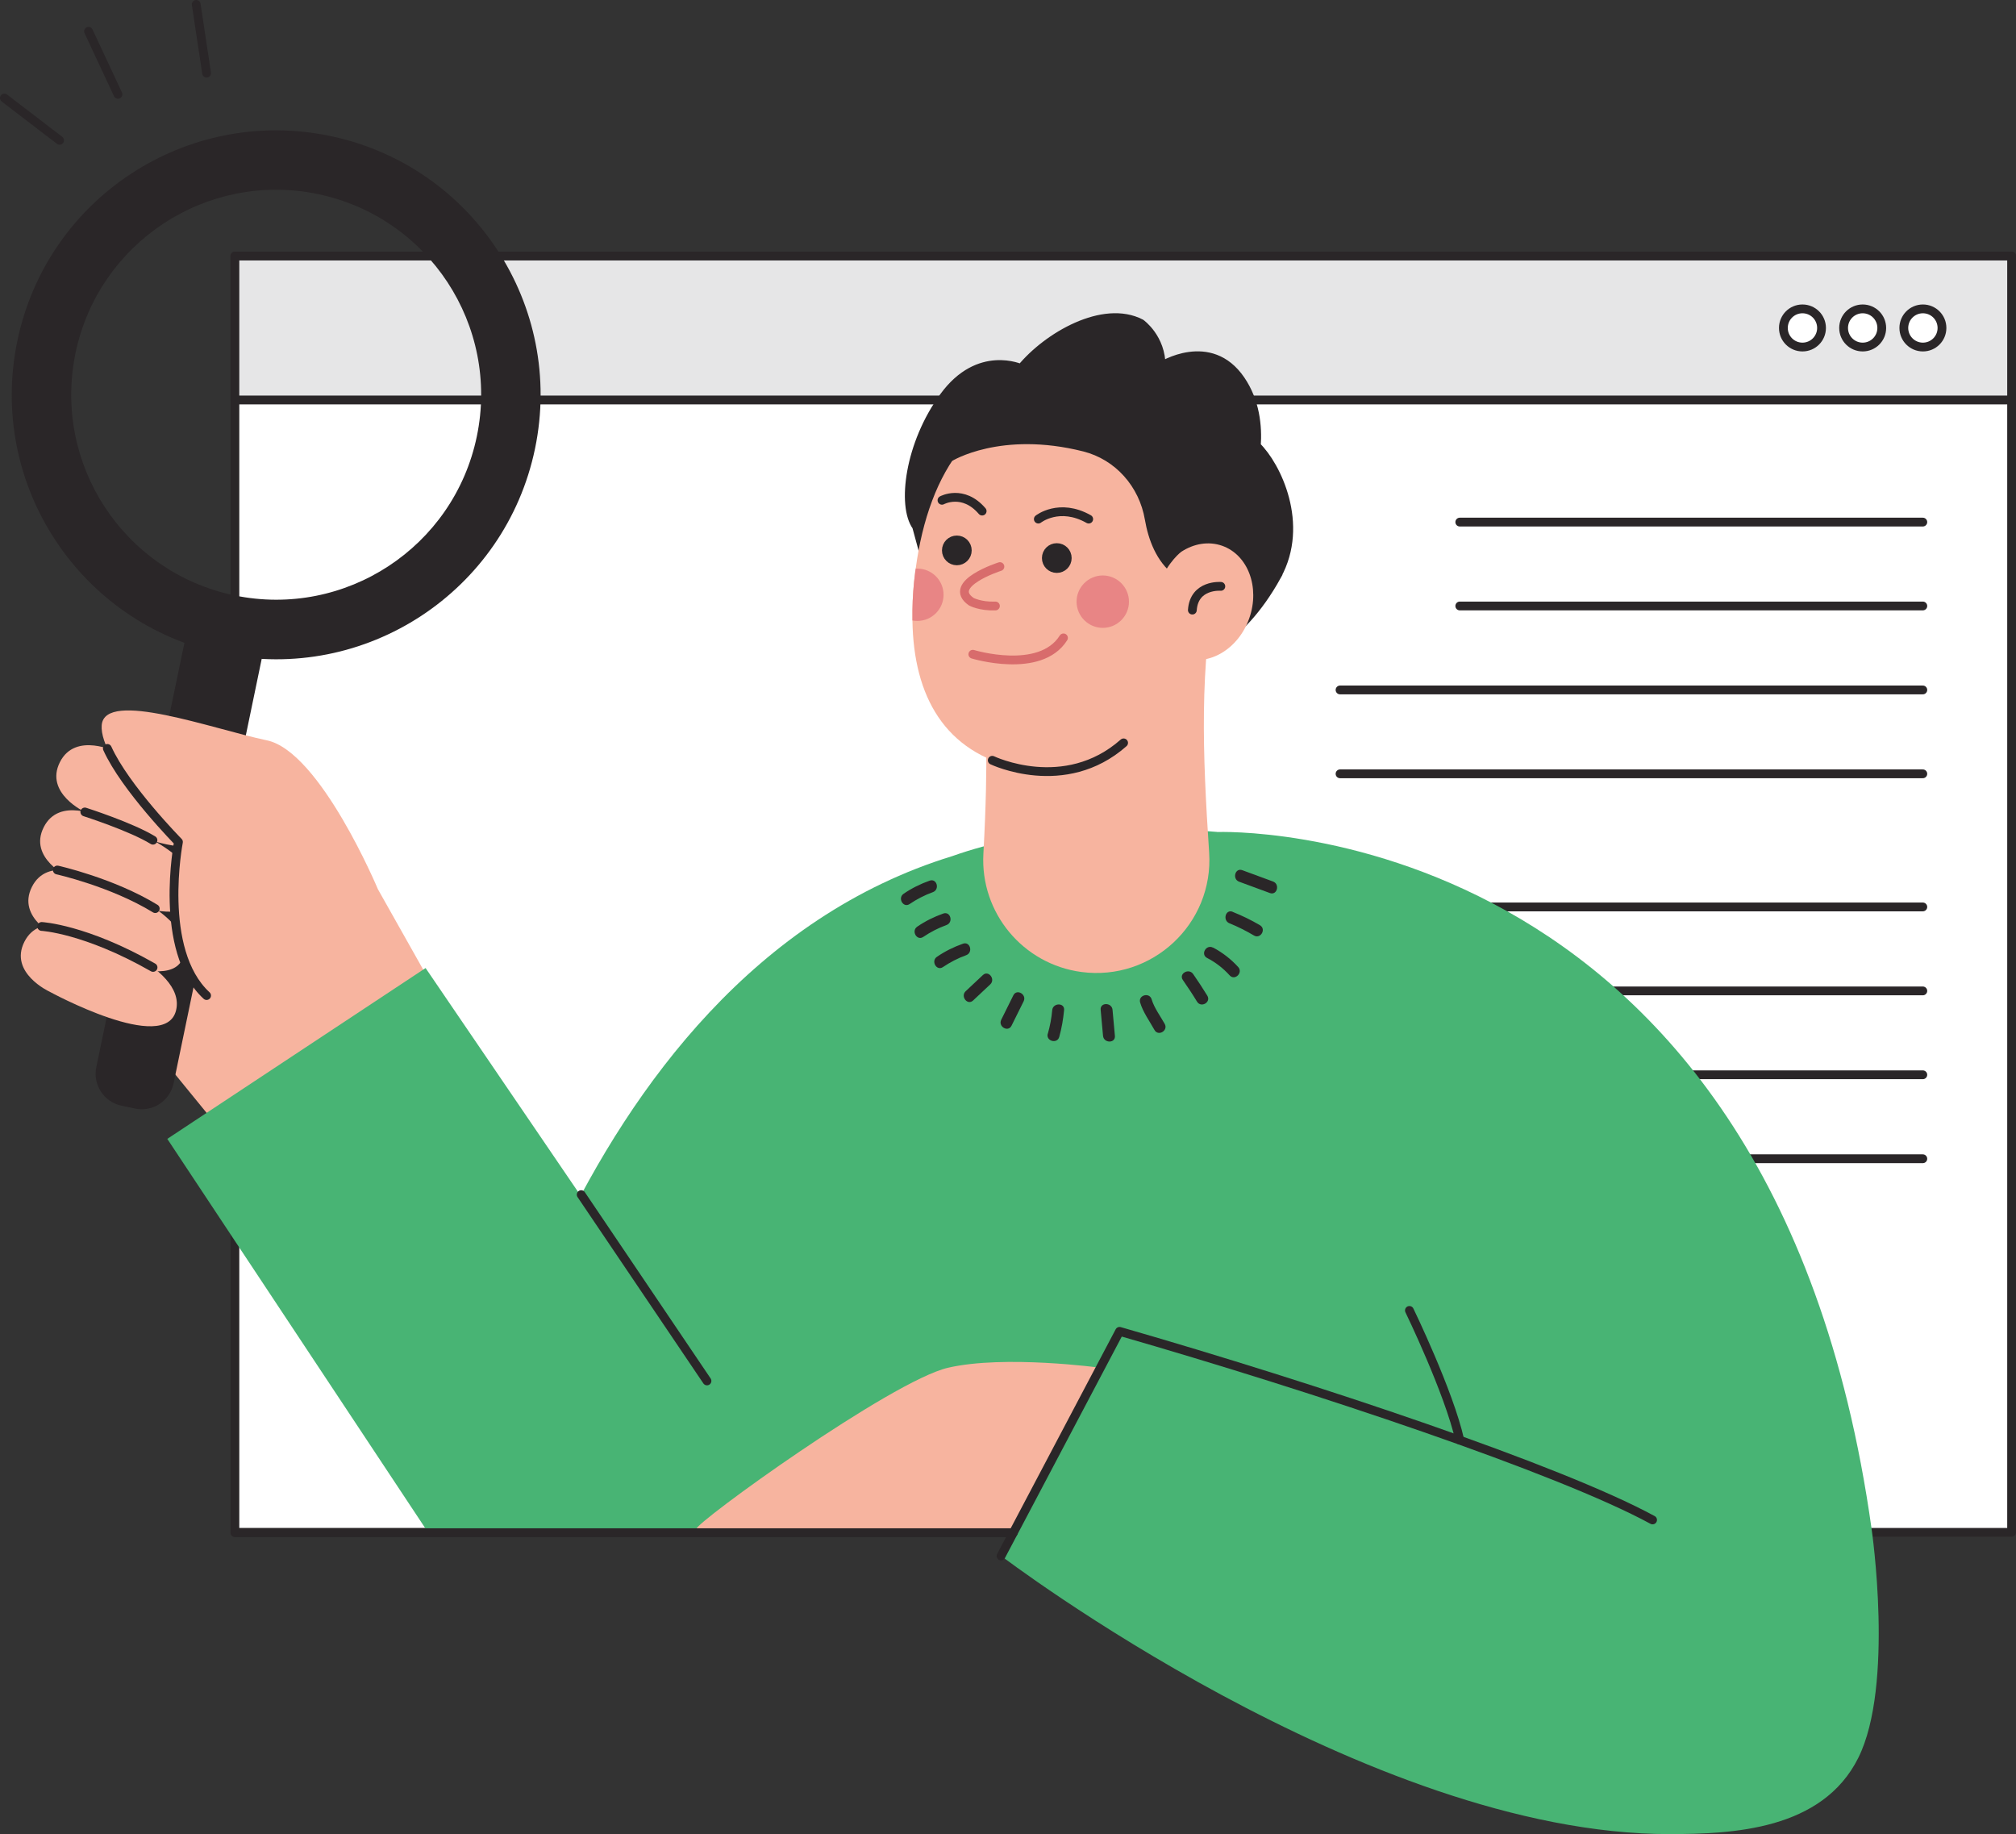 <?xml version="1.0" encoding="UTF-8"?>
<svg id="_레이어_2" data-name="레이어_2" xmlns="http://www.w3.org/2000/svg" viewBox="0 0 229.32 208.6">
  <rect x="0" y="0" width="229.32" height="208.6" fill="#333333" stroke="none"/>
  <defs>
    <style>
      .cls-1, .cls-2, .cls-3, .cls-4 {
        stroke: #2a2628;
      }

      .cls-1, .cls-3, .cls-5, .cls-4 {
        stroke-linecap: round;
        stroke-linejoin: round;
      }

      .cls-1, .cls-5 {
        fill: none;
      }

      .cls-2 {
        stroke-miterlimit: 10;
      }

      .cls-2, .cls-6 {
        fill: #2a2628;
      }

      .cls-7 {
        fill: #48b474;
      }

      .cls-3 {
        fill: #fff;
      }

      .cls-5 {
        stroke: #d86c6c;
      }

      .cls-8 {
        fill: #f7b49f;
      }

      .cls-9 {
        fill: #e88585;
      }

      .cls-4 {
        fill: #e6e6e7;
      }
    </style>
  </defs>
  <g id="Layer_1">
    <g>
      <g>
        <rect class="cls-3" x="26.72" y="29.12" width="202.1" height="145.16"/>
        <rect class="cls-4" x="26.72" y="29.12" width="202.1" height="16.37"/>
        <path class="cls-3" d="M216.56,37.3c0,1.2.97,2.17,2.17,2.17s2.17-.97,2.17-2.17-.97-2.17-2.17-2.17-2.17.97-2.17,2.17Z"/>
        <path class="cls-3" d="M209.71,37.3c0,1.2.97,2.17,2.17,2.17s2.17-.97,2.17-2.17-.97-2.17-2.17-2.17-2.17.97-2.17,2.17Z"/>
        <path class="cls-3" d="M202.86,37.3c0,1.2.97,2.17,2.17,2.17s2.17-.97,2.17-2.17-.97-2.17-2.17-2.17-2.17.97-2.17,2.17Z"/>
        <line class="cls-3" x1="166.05" y1="59.38" x2="218.72" y2="59.38"/>
        <line class="cls-3" x1="166.05" y1="68.92" x2="218.72" y2="68.92"/>
        <line class="cls-3" x1="152.43" y1="78.47" x2="218.72" y2="78.47"/>
        <line class="cls-3" x1="152.43" y1="88.01" x2="218.72" y2="88.01"/>
        <line class="cls-3" x1="166.05" y1="103.15" x2="218.72" y2="103.15"/>
        <line class="cls-3" x1="166.05" y1="112.7" x2="218.72" y2="112.7"/>
        <line class="cls-3" x1="152.43" y1="122.24" x2="218.72" y2="122.24"/>
        <line class="cls-3" x1="152.43" y1="131.79" x2="218.72" y2="131.79"/>
      </g>
      <g>
        <path class="cls-8" d="M10.8,113.63s3.73,4.27,7.6,6.69l8.7,10.66,7.55-4.95-8.24-18.09-7.06-16.25-3.54,2.32-5.01,19.62Z"/>
        <path class="cls-6" d="M19.72,68.32h1.58c2.04,0,3.7,1.66,3.7,3.7v54.49h-8.98v-54.5c0-2.04,1.66-3.7,3.7-3.7Z" transform="translate(20.79 196.98) rotate(-168.27)"/>
        <path class="cls-6" d="M1.97,38.79c-3.38,16.26,7.07,32.18,23.33,35.56,16.26,3.38,32.18-7.07,35.56-23.33,3.38-16.26-7.07-32.18-23.33-35.56C21.26,12.08,5.34,22.52,1.97,38.79ZM8.59,40.16c2.62-12.61,14.96-20.7,27.56-18.09,12.61,2.62,20.71,14.96,18.09,27.56-2.62,12.61-14.96,20.7-27.56,18.09-12.61-2.62-20.7-14.96-18.09-27.56Z"/>
        <path class="cls-8" d="M50.98,115.32l-7.99-14.18s-6.57-15.68-12.64-16.94-18.43-5.82-18.78-1.73c-.35,4.09,8.72,13.29,8.72,13.29,0,0-2.39,12.32,3.2,17.47,5.59,5.15,9.52,13.87,9.52,13.87l17.96-11.79Z"/>
        <path class="cls-8" d="M13.27,85.54s-4.69-2.38-6.46,1.15,2.85,5.66,2.85,5.66c0,0,13.2,7.22,14.41,2.12,1.22-5.1-10.8-8.93-10.8-8.93Z"/>
        <path class="cls-8" d="M11.43,92.94s-4.69-2.38-6.46,1.15c-1.77,3.53,2.85,5.66,2.85,5.66,0,0,13.2,7.22,14.41,2.12,1.22-5.1-10.8-8.93-10.8-8.93Z"/>
        <path class="cls-8" d="M10.09,99.72s-4.69-2.38-6.46,1.15c-1.77,3.53,2.85,5.66,2.85,5.66,0,0,13.2,7.22,14.41,2.12,1.22-5.1-10.8-8.93-10.8-8.93Z"/>
        <path class="cls-8" d="M9.23,105.97s-4.69-2.38-6.46,1.15c-1.77,3.53,2.85,5.66,2.85,5.66,0,0,13.2,7.22,14.41,2.12,1.22-5.1-10.8-8.93-10.8-8.93Z"/>
        <path class="cls-1" d="M12.21,85.12c2.02,4.48,8.09,10.64,8.09,10.64,0,0-2.39,12.32,3.2,17.47"/>
        <path class="cls-1" d="M9.65,92.35s5.29,1.69,7.75,3.21"/>
        <path class="cls-1" d="M6.52,98.95s6.24,1.39,11.14,4.39"/>
        <path class="cls-1" d="M4.74,105.37s4.96.26,12.67,4.66"/>
      </g>
      <path class="cls-7" d="M138.46,94.63s63-2.48,74.44,79.3H52.49s11.04-62.79,55.83-76.56c8.91-3.16,19.17-3.65,30.14-2.75Z"/>
      <path class="cls-7" d="M212.9,173.93s2.59,17.77-1.52,26-14.32,8.66-21.45,8.67c-34.44.04-76.05-31.64-76.05-31.64l12.13-22.53,57.85,16.68,29.04,2.82Z"/>
      <path class="cls-8" d="M125.16,155.56s-10.89-1.49-17.32,0c-6.43,1.49-28.78,17.64-28.66,18.37h36.29l9.69-18.37Z"/>
      <path class="cls-1" d="M113.87,176.97l13.48-25.55c22.29,6.42,50.02,15.68,60.63,21.45"/>
      <polygon class="cls-7" points="48.68 174.27 19.03 129.53 48.41 110.1 74.71 148.7 65.63 173.78 48.68 174.27"/>
      <line class="cls-1" x1="66.11" y1="135.87" x2="80.42" y2="157.06"/>
      <path class="cls-6" d="M141.31,98.97c1.16.43,2.33.86,3.5,1.29.81.3.46,1.61-.36,1.31-1.17-.43-2.33-.86-3.5-1.29-.81-.3-.46-1.61.36-1.31Z"/>
      <path class="cls-6" d="M140.21,103.71c1.08.43,2.11.93,3.11,1.52.75.44.07,1.61-.68,1.17-.9-.53-1.82-1-2.79-1.39-.8-.32-.45-1.63.36-1.31Z"/>
      <path class="cls-6" d="M137.99,107.77c1.07.57,2.03,1.31,2.85,2.21.59.64-.37,1.6-.96.96-.75-.82-1.59-1.48-2.58-1.99-.77-.41-.09-1.58.68-1.17Z"/>
      <path class="cls-6" d="M135.72,110.78c.56.8,1.09,1.62,1.61,2.46.46.75-.71,1.43-1.17.68-.51-.84-1.05-1.65-1.61-2.46-.5-.72.67-1.39,1.17-.68Z"/>
      <path class="cls-6" d="M131,113.66c.28.96,1,1.92,1.49,2.8.42.76-.75,1.45-1.17.68-.55-.99-1.31-2.03-1.63-3.12-.24-.84,1.06-1.2,1.31-.36Z"/>
      <path class="cls-6" d="M126.55,114.85c.09.99.18,1.97.27,2.96.08.87-1.27.86-1.35,0l-.27-2.96c-.08-.87,1.27-.86,1.35,0Z"/>
      <path class="cls-6" d="M119.19,117.57c.25-.88.42-1.77.5-2.68.08-.86,1.44-.87,1.35,0-.1,1.03-.27,2.04-.55,3.04-.23.84-1.54.48-1.31-.36Z"/>
      <path class="cls-6" d="M113.89,115.98c.46-.93.92-1.85,1.38-2.78.39-.78,1.55-.1,1.17.68-.46.93-.92,1.85-1.38,2.78-.39.78-1.55.1-1.17-.68Z"/>
      <path class="cls-6" d="M109.85,112.73c.65-.61,1.3-1.22,1.95-1.83.64-.6,1.47.47.84,1.06-.65.61-1.3,1.22-1.95,1.83-.64.6-1.47-.47-.84-1.06Z"/>
      <path class="cls-6" d="M102.79,101.65c.92-.63,1.91-1.12,2.96-1.49.82-.29,1.18,1.01.36,1.31-.94.34-1.81.79-2.64,1.35-.72.49-1.4-.68-.68-1.17Z"/>
      <path class="cls-6" d="M106.58,108.82c.92-.63,1.91-1.12,2.96-1.49.82-.29,1.18,1.01.36,1.31-.94.34-1.81.79-2.64,1.35-.72.49-1.4-.68-.68-1.17Z"/>
      <path class="cls-6" d="M104.34,105.39c.92-.63,1.91-1.12,2.96-1.49.82-.29,1.18,1.01.36,1.31-.94.34-1.81.79-2.64,1.35-.72.49-1.4-.68-.68-1.17Z"/>
      <line class="cls-1" x1="26.72" y1="174.32" x2="115.27" y2="174.32"/>
      <g>
        <path class="cls-2" d="M145.26,65.44c3.19-5.8-.04-12.48-2.35-14.71.16-2.27-.12-5.07-1.78-7.51-3.48-5.11-9.05-1.56-9.05-1.56.02-3.22-2.31-4.87-2.31-4.87-4.26-2.21-10.63,1.48-13.62,5.13-.01,0-4.79-2.25-8.76,3.17-3.98,5.42-4.83,12.44-3.13,14.78l2.53,9.32,27.6,6.32s.57-.74,1.42-1.89l-.2.91s5.17-.93,9.66-9.08Z"/>
        <path class="cls-8" d="M112.04,81.07s.45,4.67-.18,16.04c-.37,6.7,4.5,12.56,11.16,13.44h0c8.04,1.06,15.05-5.49,14.52-13.58-.75-11.36-1.13-20.98.91-31.57l-26.41,15.68Z"/>
        <path class="cls-8" d="M128.85,83.67c-3.67,3.16-8.28,4.73-12.98,3.72-8.41-1.81-11.95-8.19-12.08-16.81,0-.4,0-.81,0-1.22.02-1.37.12-2.79.31-4.26,0-.08.02-.17.04-.25,0-.05.02-.12.02-.17,1.48-11.12,6.99-19.53,16.8-18.32,12.27,1.53,16.85,11.42,15.46,22.75"/>
        <path class="cls-5" d="M110.66,74.41s7.67,2.34,10.31-1.86"/>
        <path class="cls-1" d="M112.87,86.47s8.23,3.95,14.94-1.98"/>
        <path class="cls-6" d="M108.28,52.44s5.54-3.46,14.93-1.1c3.69.93,6.38,4.01,7.02,7.76.39,2.27,1.3,4.75,3.31,6.3l5.44-4.48-5.82-11.99-7.55-3.63-4.87-.43-4.88.12-4.14,2.04-3.22,2.91-.22,2.51Z"/>
        <path class="cls-8" d="M132.65,73.57c.53.55,1.16.97,1.9,1.23,2.95,1.03,6.33-.98,7.56-4.5,1.23-3.52-.16-7.2-3.1-8.23-1.55-.54-3.22-.24-4.63.68,0,0-1.45,1.04-2.55,3.63"/>
        <path class="cls-1" d="M138.87,66.69s-3.04-.25-3.24,2.7"/>
        <path class="cls-5" d="M113.74,64.44s-6.16,1.97-3.26,3.99c0,0,1.01.56,2.75.49"/>
        <path class="cls-9" d="M128.42,68.43c0,1.65-1.34,2.98-2.98,2.98s-2.98-1.34-2.98-2.98,1.34-2.98,2.98-2.98,2.98,1.34,2.98,2.98Z"/>
        <path class="cls-9" d="M107.33,67.64c0,1.65-1.34,2.98-2.98,2.98-.19,0-.38-.02-.56-.05,0-.4,0-.81,0-1.22.02-1.37.12-2.79.31-4.26,0-.08.02-.17.04-.25,0-.05.02-.12.02-.17.06,0,.13,0,.19,0,1.65,0,2.98,1.34,2.98,2.98Z"/>
        <circle class="cls-2" cx="108.84" cy="62.6" r="1.19"/>
        <path class="cls-2" d="M121.4,63.47c0,.66-.53,1.19-1.19,1.19s-1.19-.53-1.19-1.19.53-1.19,1.19-1.19,1.19.53,1.19,1.19Z"/>
        <path class="cls-1" d="M118.11,59.04s2.38-1.89,5.73,0"/>
        <path class="cls-1" d="M107.15,56.9s2.39-1.31,4.57,1.23"/>
      </g>
      <path class="cls-1" d="M160.32,149.04s4.5,9.27,5.73,14.75"/>
      <line class="cls-1" x1="22.32" y1=".5" x2="23.5" y2="8.32"/>
      <line class="cls-1" x1="10.07" y1="3.56" x2="13.42" y2="10.73"/>
      <line class="cls-1" x1=".5" y1="11.15" x2="6.78" y2="15.96"/>
    </g>
  </g>
</svg>